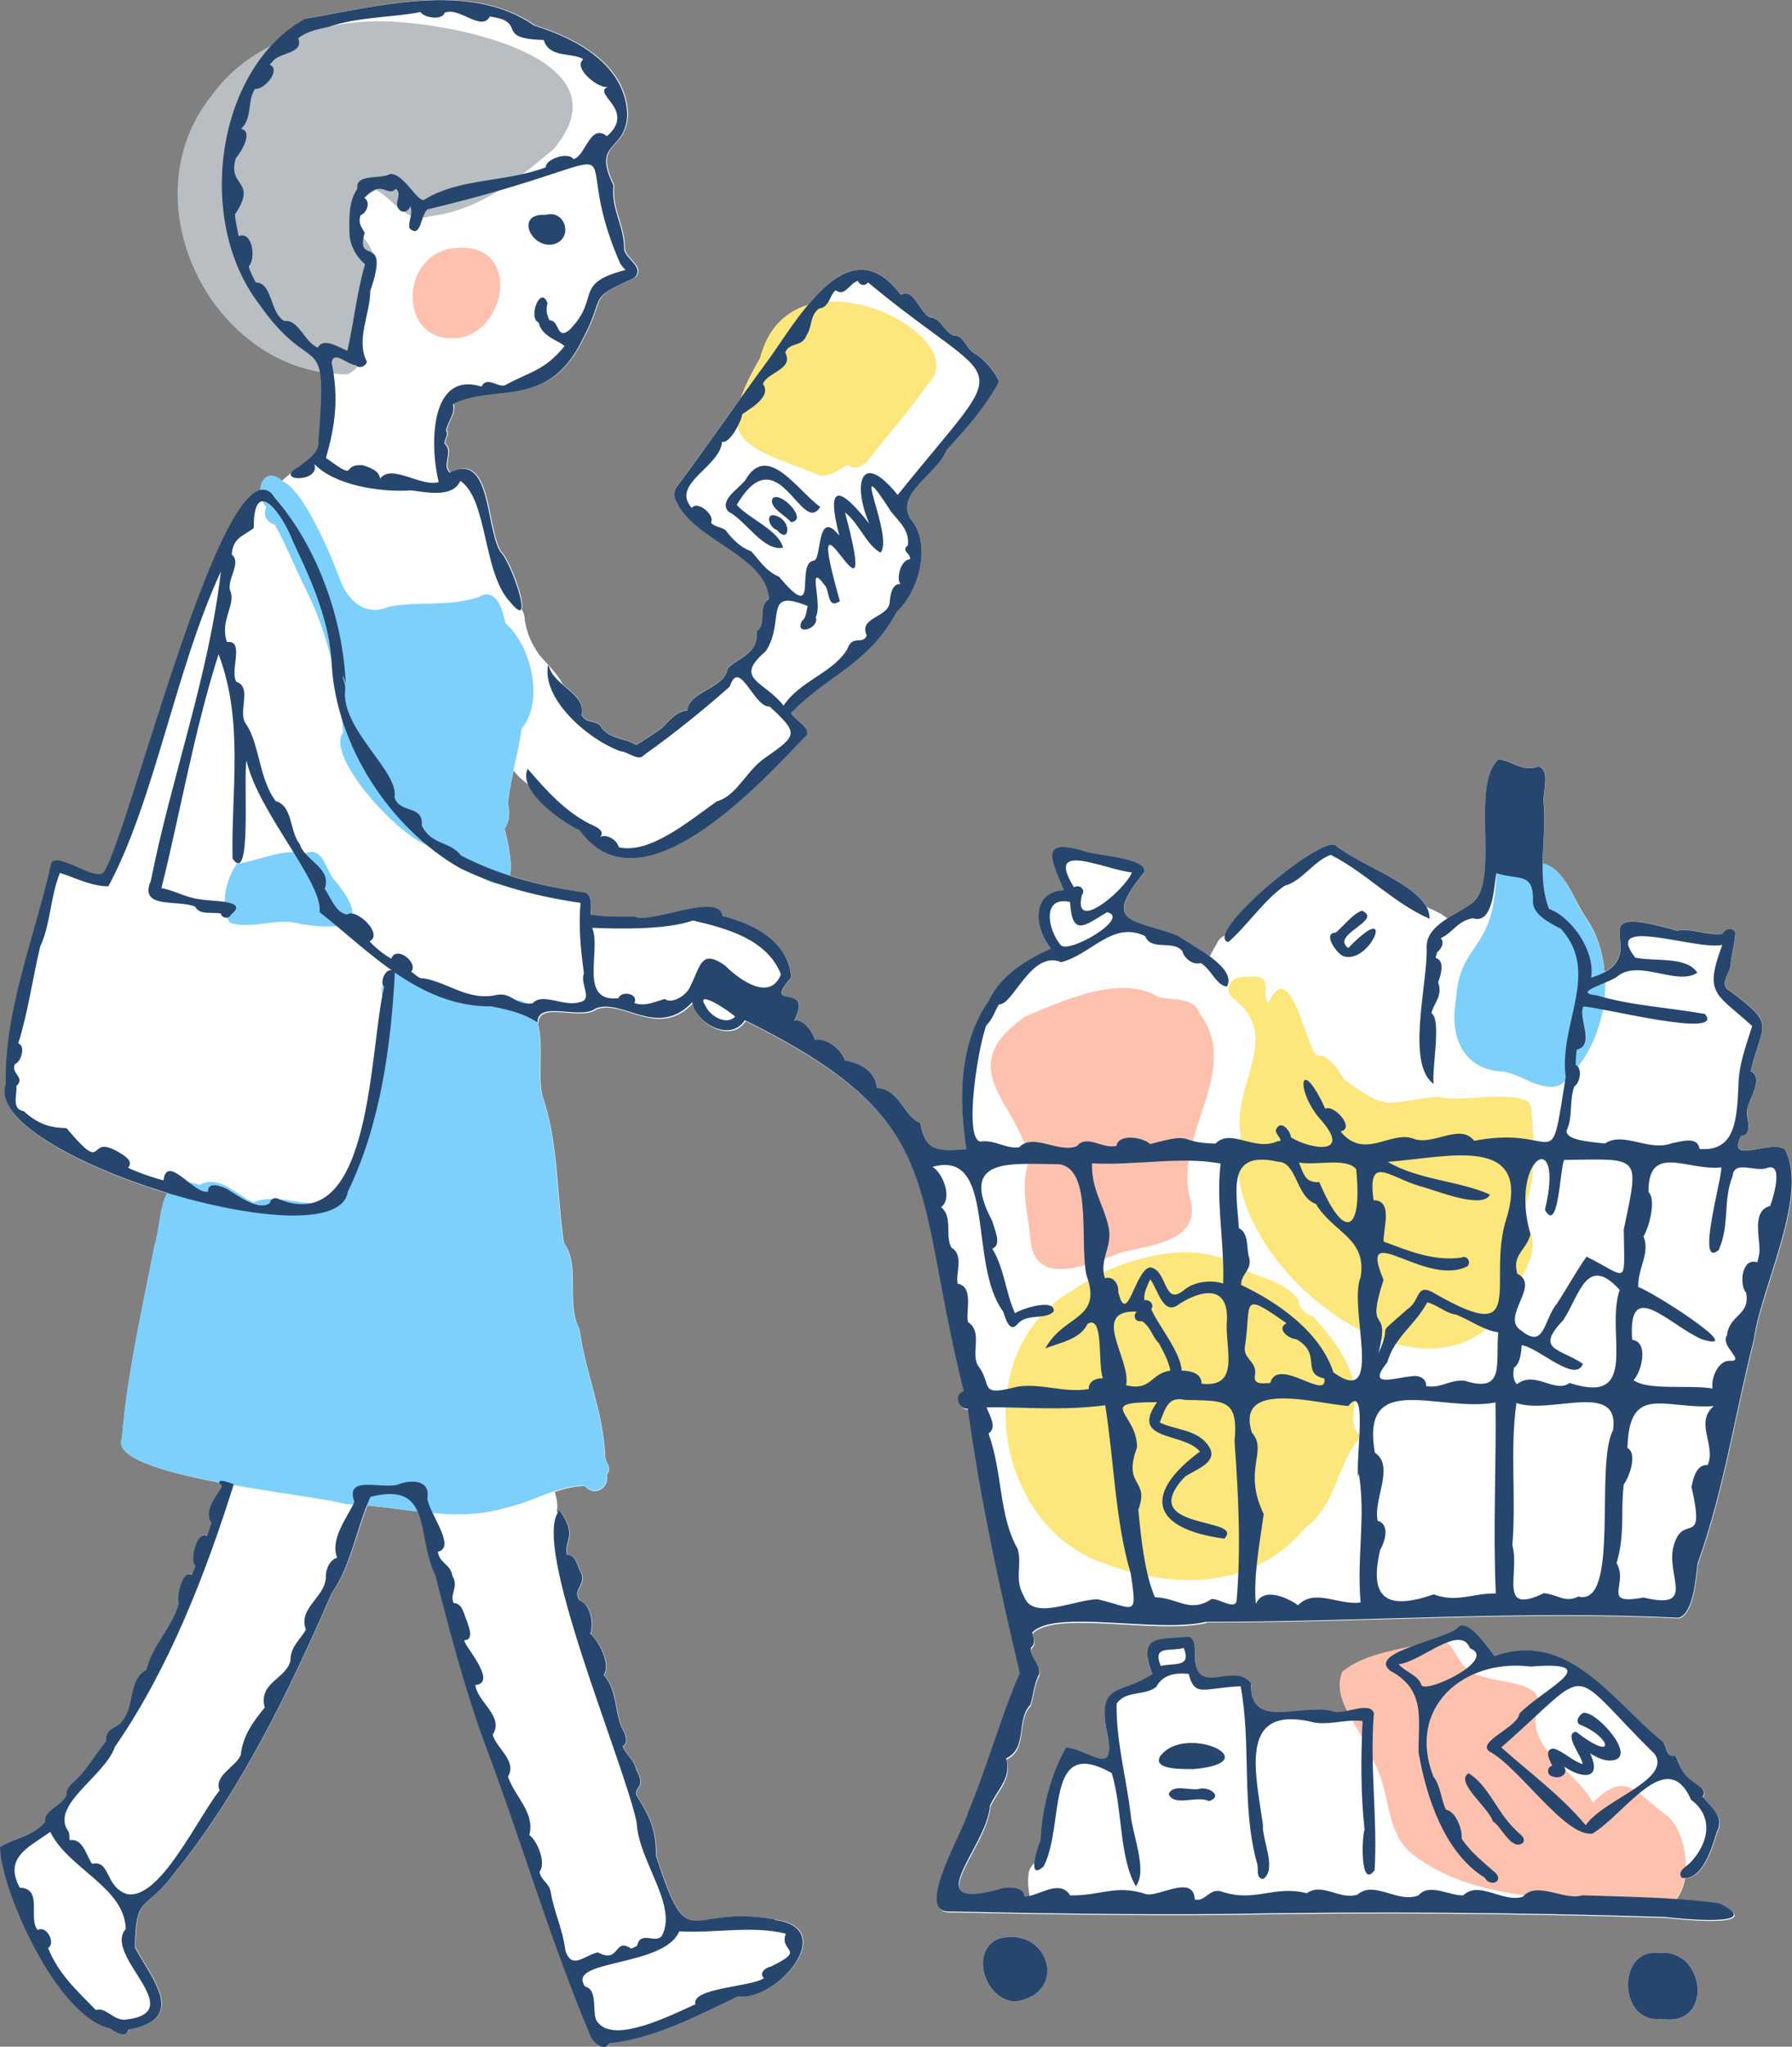 <svg width="99" height="113" viewBox="0 0 99 113" fill="none" xmlns="http://www.w3.org/2000/svg">
<rect x="0" y="0" width="99" height="113" fill="#808080" stroke="none"/>
<g clip-path="url(#clip0_39_2364)">
<path d="M91.716 107.825C89.272 107.495 89.399 111.749 91.761 111.465C94.692 111.966 94.228 107.608 91.716 107.825Z" fill="white"/>
<path d="M55.089 107.069C53.53 107.862 54.505 110.484 56.102 110.506C59.153 110.034 57.864 106.2 55.089 107.069Z" fill="white"/>
<path d="M66.651 89.58C75.333 89.595 84.143 88.929 92.743 89.356C93.575 89.168 93.718 87.109 93.8 86.382C95.27 82.293 95.877 78.039 96.919 73.98C97.287 71.134 100.083 65.757 98.561 63.405C97.714 62.956 95.367 64.311 96.2 62.708C96.874 62.648 96.499 61.742 96.514 61.398C96.499 60.844 97.527 59.518 96.724 59.129C97.362 56.455 98.164 56.627 95.615 54.732C94.978 54.433 95.457 53.864 95.615 53.354C95.637 52.718 95.855 52.148 95.877 51.482C95.75 51.13 95.247 51.28 95.18 51.549C94.348 51.677 93.485 51.22 92.668 51.377C87.12 49.789 91.034 52.358 88.649 53.661C88.552 52.605 88.237 51.572 87.637 50.703C86.91 49.639 86.468 47.977 85.23 47.677C85.245 46.501 85.403 45.303 85.275 44.202C85.26 43.715 85.65 42.442 84.998 42.315C84.128 42.637 83.611 42.023 82.809 41.91C81.242 43.266 82.831 48.366 81.452 49.759C81.054 50.096 80.484 50.373 79.967 50.71C79.84 50.628 79.72 50.523 79.585 50.448C79.337 50.306 79.075 50.201 78.82 50.081C78.078 48.711 75.019 47.692 73.781 46.666C73.062 46.209 67.963 50.313 67.671 51.647C67.521 51.721 67.378 51.819 67.296 51.969C67.138 52.246 66.989 52.523 66.831 52.8C66.194 52.328 65.436 51.924 65.076 51.662C62.497 50.71 60.885 51.025 63.232 48.157C63.427 47.393 60.66 47.235 60.09 47.048C57.496 46.239 57.969 47.273 58.778 49.153C56.941 49.265 57.151 51.257 58.066 52.381C56.694 53.01 55.277 53.856 54.632 55.264C52.983 57.616 52.968 60.701 53.395 63.457C51.85 63.57 51.131 63.622 50.853 62.012C49.901 61.645 49.744 60.154 48.454 60.072C48.387 59.173 47.539 58.702 46.7 58.559C46.46 57.915 45.657 57.301 45.02 57.413C44.923 56.986 44.383 56.253 43.888 56.35C44.983 54.141 42.021 55.901 43.715 53.976C43.566 52.006 41.751 51.04 39.929 50.583C39.742 49.212 36 51.047 35.056 50.613C34.231 50.613 33.444 50.636 32.634 50.501C32.679 50.006 32.716 49.46 32.349 49.287C30.894 49.085 29.5 48.771 28.165 48.336C28.285 47.887 28.218 47.078 27.873 45.745C28.15 45.393 28.188 44.809 28.06 44.397C28.12 43.775 28.24 43.161 28.375 42.547C28.458 42.644 28.533 42.742 28.615 42.832C28.788 43.004 28.983 43.169 29.185 43.311C29.605 44.33 31.157 45.43 32.019 45.835C35.34 50.448 41.804 43.491 44.42 40.727C45.065 40.315 43.91 39.761 43.7 39.356C45.822 37.192 47.952 36.705 49.541 33.777C50.718 32.669 51.408 30.302 50.493 28.886C49.151 27.343 51.761 26.258 52.293 24.842C53.38 23.666 54.467 22.438 55.194 21.06C54.94 20.468 54.28 19.727 53.785 19.472C53.38 19.218 53.208 18.461 52.683 18.514C52.143 18.289 52.008 17.585 51.416 17.525C50.808 17.33 50.508 15.84 49.766 16.274C47.937 13.803 46.137 15.031 44.623 16.843C43.431 17.21 42.433 18.094 42.006 19.749C41.504 20.625 41.159 21.337 40.949 21.929C39.712 23.659 38.497 25.381 37.327 26.939C37.23 27.156 37.23 27.478 37.357 27.651C38.295 29.823 42.321 30.631 42.486 33.05C41.834 33.425 42.373 34.444 41.819 34.81C41.894 36.144 40.739 36.293 40.207 36.892C40.034 38.023 38.062 38.128 37.972 39.207C37.38 39.267 37.042 39.686 36.578 40.18C36.083 40.51 35.67 40.809 35.146 41.117C34.531 40.72 33.781 40.817 33.264 40.21C33.039 39.664 32.409 40.016 32.132 39.446C32.319 38.712 31.667 38.285 31.089 37.776C30.902 37.417 30.647 37.102 30.362 36.795C30.347 36.743 30.317 36.698 30.31 36.645C30.31 36.675 30.31 36.705 30.31 36.728C30.152 36.563 29.995 36.398 29.852 36.226C29.815 36.173 29.815 36.181 29.852 36.226C29.815 36.173 29.777 36.121 29.74 36.076C29.665 35.971 29.597 35.866 29.537 35.762C29.492 35.679 29.447 35.597 29.402 35.514C29.395 35.492 29.312 35.32 29.29 35.282C29.207 35.087 29.14 34.885 29.087 34.683C29.058 34.563 29.027 34.436 29.005 34.316C28.997 34.264 28.99 34.219 28.983 34.166C28.983 34.151 28.983 34.136 28.983 34.099C28.968 33.934 28.9 33.777 28.817 33.635C29.058 33.298 28.113 30.804 27.685 30.452C26.846 29.051 27.198 24.895 24.881 26.078C24.431 25.643 25.121 24.924 24.604 24.483C24.574 24.235 24.851 23.996 24.686 23.756C24.769 23.277 25.226 22.79 25.061 22.311C27.408 21.112 30.325 22.67 32.244 18.686C33.564 16.199 32.401 16.544 35.086 15.331C35.663 14.731 34.673 14.357 34.523 13.773C34.553 12.455 33.781 11.556 33.938 10.223C32.731 7.774 34.576 8.395 34.696 6.373C34.658 3.625 31.944 2.127 29.56 1.4C25.991 -1.116 20.705 0.382 16.911 1.018C16.199 1.408 15.569 1.932 15.014 2.539C13.74 3.183 12.6 4.059 11.76 5.227C7.299 10.71 11.183 19.382 17.706 20.528C17.833 21.172 17.796 22.258 17.631 24.37C17.653 25.097 16.971 25.374 16.521 25.793C16.521 25.793 16.514 25.793 16.506 25.801C16.506 25.801 16.499 25.801 16.491 25.801C16.491 25.801 16.484 25.801 16.476 25.808C16.476 25.808 16.476 25.808 16.461 25.816C16.461 25.816 16.461 25.816 16.469 25.816C16.296 25.913 16.191 26.003 16.139 26.078C15.936 26.213 15.757 26.377 15.584 26.55C14.857 25.921 14.407 26.452 14.392 27.096C11.595 27.793 7.134 45.91 5.8 48.112C5.447 48.92 2.868 46.711 2.808 47.887C1.908 51.841 0.244 55.878 0.341 59.892C-0.349 61.877 4.352 64.401 9.248 65.884C8.836 66.61 8.829 67.839 8.544 68.752C7.869 72.25 7.014 75.942 6.744 79.41C6.287 80.496 9.084 81.282 12.158 81.866C12.18 81.911 12.218 81.964 12.293 82.031C12.083 82.48 11.228 83.342 11.708 84.053C11.633 84.3 11.558 84.547 11.46 84.78C10.89 84.458 10.478 86.188 10.831 86.442C10.763 86.607 10.703 86.764 10.628 86.929C10.096 86.592 9.751 88.202 9.908 88.509C9.481 89.917 8.491 90.749 8.109 92.172C7.097 92.733 7.479 94.171 6.789 94.98C6.534 95.407 5.837 95.332 5.889 96.119C5.215 96.927 4.78 97.804 3.955 98.485C3.828 98.642 3.655 98.837 3.708 99.055C3.475 99.691 2.426 99.901 2.523 100.567C1.773 101.414 0.926 101.406 0.026 101.953C0.026 104.147 3.078 111.285 6.099 111.974C6.377 112.153 6.999 112.573 7.127 112.041C10.373 111.457 8.454 109.292 7.479 107.517C7.509 104.522 8.079 105.525 9.593 103.481C13.342 98.867 15.989 93.355 18.351 87.948C19.333 86.51 19.67 84.735 20.3 83.124C21.23 83.207 22.152 83.342 23.074 83.454C23.479 84.368 23.494 85.768 24.087 86.974C24.851 89.985 25.669 93.085 26.733 96.036C28.817 101.548 30.415 107.076 32.581 112.213C32.686 112.685 33.421 113.337 33.691 112.798C36.18 112.535 38.497 111.315 40.821 110.206C43.011 110.476 46.37 106.439 42.838 105.99C37.935 105.068 38.145 108.236 36.263 102.477C36.263 101.047 35.963 100.38 35.183 99.122C35.056 98.613 35.73 98.74 35.183 97.744C35.071 97.167 34.598 96.905 34.418 96.411C34.718 96.283 34.598 95.916 34.523 95.684C33.894 94.598 34.208 93.445 33.376 92.486C33.781 91.925 33.114 90.591 32.626 90.21C32.844 89.745 32.664 88.547 32.034 88.367C31.607 87.708 32.529 87.476 32.049 86.704C31.907 86.39 31.794 85.813 31.344 85.866C31.164 84.997 31.959 84.832 30.939 83.394C30.894 83.439 30.872 83.522 30.834 83.581C30.804 83.544 30.782 83.492 30.759 83.454C30.767 83.357 30.797 83.259 30.789 83.154C30.782 82.885 30.729 82.623 30.647 82.368C31.172 82.196 31.712 82.053 32.304 82.046C32.559 82.361 33.001 82.473 33.361 82.091C33.541 81.881 33.556 81.657 33.519 81.424C33.886 81.005 33.361 80.675 33.429 80.316C33.301 77.859 32.342 75.77 32.012 73.381C31.247 71.928 32.087 69.853 31.157 68.632C30.752 65.929 30.842 62.933 29.957 60.477C29.71 59.278 30.047 57.691 29.71 56.485C29.717 56.485 29.732 56.492 29.74 56.5C29.74 55.249 32.109 56.38 32.941 55.736C34.441 55.137 36.353 57.428 38.295 55.384C38.527 56.575 40.386 57.608 41.196 56.38C52.495 61.974 50.396 65.307 53.29 76.856C52.705 77.043 53.005 77.889 53.515 77.829C54.19 82.757 55.232 87.551 56.387 92.426C55.292 94.943 54.61 97.542 53.545 100.073C53.29 101.129 50.636 105.48 52.383 105.585C57.496 105.69 62.655 105.772 67.678 105.728C75.791 105.578 83.948 105.638 92.031 105.892C92.811 105.99 97.707 106.476 95.045 105.143C94.213 105.024 93.395 104.956 92.586 104.904C92.848 104.582 93.021 104.17 93.096 103.698C94.093 103.698 94.61 102.043 94.865 101.189C95.307 100.328 94.58 99.833 94.078 99.227C94.355 98.852 93.785 98.59 93.545 98.388C92.953 97.999 92.826 97.467 92.593 96.98C91.948 97.085 92.203 96.366 91.761 96.096C89.062 93.857 86.655 90.037 82.599 91.468C82.254 91.041 81.122 89.341 80.574 89.887C80.274 90.202 79.127 90.524 78.138 90.883C76.758 91.206 75.273 91.438 74.194 92.306C73.879 93.048 74.089 93.774 74.449 94.493C74.179 94.553 73.924 94.598 73.744 94.561C71.967 93.999 69.028 95.684 69.125 93.003C68.151 91.662 65.849 94.052 66.029 91.108C65.984 90.854 65.984 90.479 65.661 90.419C63.922 90.561 62.88 90.307 63.667 92.479C61.935 93.67 60.51 92.808 61.223 95.969C61.59 98.163 60.233 96.673 58.906 96.531C58.051 97.999 57.549 100.021 57.496 101.661C57.391 101.878 57.204 102.455 57.159 102.874C57.136 102.889 57.114 102.897 57.092 102.919C57.047 102.979 56.994 103.046 56.941 103.106C56.859 103.249 56.814 103.406 56.814 103.578C56.769 103.93 56.814 104.29 56.874 104.634C56.882 104.672 56.911 104.701 56.926 104.739C56.822 104.761 56.724 104.776 56.634 104.776C56.544 104.245 55.907 104.282 55.487 104.305C50.456 105.772 54.55 102.125 54.715 99.758C55.157 98.8 55.907 98.261 55.607 97.152C56.806 96.583 56.139 95.025 56.941 94.194C57.129 93.632 57.136 93.04 57.429 92.509C57.519 91.954 56.949 91.64 56.971 91.041C57.241 90.846 57.136 90.479 57.039 90.21C58.261 88.876 63.922 90.254 66.651 89.61V89.58Z" fill="white"/>
<path d="M25.346 13.676C28.937 13.496 27.918 18.799 24.911 18.671C21.934 18.671 22.114 13.773 25.346 13.676Z" fill="#FEC1AE"/>
<path d="M41.991 19.764C43.663 13.279 53.987 18.499 51.273 21.195C50.291 22.61 49.084 23.951 48.019 25.337C47.749 25.718 47.224 26.003 46.812 25.651C46.385 25.951 45.875 26.28 45.342 26.265C41.084 24.573 39.262 24.498 41.991 19.764Z" fill="#FDE67C"/>
<path d="M56.574 56.155C58.703 55.249 61.957 53.744 64.034 55.069C64.776 55.204 65.999 55.069 66.269 55.953C68.698 59.136 64.679 62.761 65.804 66.363C66.254 68.603 63.434 68.737 61.89 69.172C60.42 69.696 57.354 71.134 56.956 68.678C56.836 67.21 56.312 65.45 56.851 64.072C56.349 60.956 52.518 59.054 56.574 56.163V56.155Z" fill="#FEC1AE"/>
<path d="M74.044 79.934C74.044 79.934 74.044 79.927 74.036 79.919C74.066 79.957 74.096 79.994 74.126 80.032C74.096 80.002 74.074 79.972 74.044 79.934C74.044 79.934 74.044 79.934 74.044 79.927V79.934Z" fill="#FDE67C"/>
<path d="M71.832 76.811C71.832 76.811 71.832 76.811 71.84 76.819C71.84 76.819 71.84 76.819 71.832 76.811Z" fill="#FDE67C"/>
<path d="M71.877 76.804C71.877 76.804 71.892 76.804 71.899 76.811C71.862 76.804 71.824 76.811 71.794 76.789C71.817 76.789 71.847 76.796 71.877 76.804Z" fill="#FDE67C"/>
<path d="M84.113 66.993C85.23 68.955 84.45 69.681 83.596 71.441C79.592 79.463 66.748 69.704 68.54 62.671C68.038 59.96 70.835 57.264 68.225 55.197C67.948 55.047 67.805 54.703 67.91 54.403C68.12 53.819 68.788 53.961 69.275 53.909C70.355 53.924 69.65 54.935 70.07 55.384C71.232 52.755 72.094 57.466 72.701 58.267C73.451 58.215 73.909 59.061 74.276 59.616C76.893 61.548 76.668 60.746 79.487 60.559C80.716 60.926 84.623 59.953 84.593 61.263C84.788 63.196 84.893 65.173 84.121 67.008L84.113 66.993Z" fill="#FDE67C"/>
<path d="M93.11 102.058C93.11 102.058 93.118 102.103 93.125 102.118C93.125 102.096 93.125 102.073 93.11 102.058Z" fill="#FDE67C"/>
<path d="M74.178 92.277C75.528 91.183 77.53 91.101 79.15 90.584C80.169 90.277 80.364 91.475 80.927 92.03C81.766 93.138 85.553 92.472 84.923 94.366C84.316 96.621 86.962 97.632 88.012 99.527C89.849 97.602 90.486 99.137 92.106 100.253C93.38 101.302 93.673 104.889 91.768 105.421C87.262 104.634 81.864 105.308 78.055 102.395C76.413 101.084 76.878 98.778 75.805 97.13C75.371 95.542 73.459 93.947 74.164 92.269L74.178 92.277Z" fill="#FEC1AE"/>
<path d="M59.258 71.254C61.717 69.472 66.081 68.206 68.638 70.049C69.725 70.61 70.91 70.715 71.727 71.741C71.727 72.191 72.132 72.587 72.544 72.677C73.804 74.115 75.168 75.755 74.801 77.815C74.801 77.808 74.801 77.8 74.801 77.785C74.718 78.317 74.673 78.961 75.213 79.26C73.826 80.811 73.871 83.043 72.124 84.346C69.08 87.978 64.364 87.753 60.33 86.053C54.737 83.514 53.65 74.422 59.258 71.247V71.254Z" fill="#FDE67C"/>
<path d="M80.432 55.242C80.627 51.894 82.524 52.711 82.659 48.307C81.549 47.213 84.143 46.225 84.188 47.708C86.28 47.123 86.715 49.393 87.615 50.711C89.526 53.482 88.762 57.826 86.205 59.9C85.095 60.312 84.173 59.339 83.041 59.166C80.807 59.069 80.087 57.227 80.424 55.242H80.432Z" fill="#7DD0FC"/>
<path d="M6.729 79.41C6.999 75.935 7.854 72.25 8.528 68.753C9.031 67.188 8.641 64.641 11.033 65.42C12.12 64.836 13.027 65.952 13.994 66.386C15.449 65.779 17.143 66.888 18.576 66.214C20.255 62.881 20.997 59.084 21.395 55.392C20.54 54.8 21.627 52.92 22.549 53.744C23.082 54.089 23.869 54.306 24.101 54.95C25.376 55.085 26.658 55.609 27.925 55.497C28.255 55.085 29.065 55.16 29.29 55.624C30.242 56.822 29.627 58.942 29.934 60.447C30.819 62.904 30.722 65.907 31.134 68.603C32.064 69.824 31.224 71.898 31.989 73.351C32.319 75.748 33.279 77.838 33.406 80.294C33.346 80.653 33.863 80.983 33.496 81.402C33.533 81.635 33.518 81.867 33.339 82.069C32.979 82.451 32.536 82.339 32.281 82.024C30.707 82.039 29.477 82.923 27.94 83.245C24.994 84.144 22.107 83.103 19.108 83.05C17.421 82.503 5.822 81.53 6.722 79.395L6.729 79.41Z" fill="#7DD0FC"/>
<path d="M16.881 47.116C17.758 46.711 17.998 47.895 18.351 48.434C20.465 50.891 19.423 51.46 16.619 51.018C15.329 50.621 13.904 51.347 12.705 50.95C12.12 50.112 12.495 48.464 13.087 47.7C14.309 47.52 15.651 46.816 16.881 47.116Z" fill="#7DD0FC"/>
<path d="M28.817 40.233C28.622 41.656 28.188 43.004 28.052 44.412C28.18 44.824 28.142 45.408 27.865 45.76C29.17 50.778 26.665 48.494 24.041 46.786C22.414 46.681 17.893 41.783 18.958 40.443C18.733 37.829 18.14 35.05 16.956 32.661C16.334 31.448 15.854 30.167 15.186 28.976C14.632 28.789 14.542 28.347 14.714 28.003C13.987 27.239 14.489 25.606 15.576 26.55C16.798 27.029 18.35 30.804 18.823 32.099C19.28 33.223 20.21 34.039 21.47 33.5C23.119 33.178 24.806 33.515 26.448 32.961C27.4 32.384 27.79 33.687 27.918 34.399C29.357 35.657 30.077 38.698 28.825 40.225L28.817 40.233Z" fill="#7DD0FC"/>
<path d="M11.73 5.228C13.754 2.397 17.518 1.206 20.877 1.176C24.394 1.131 34.988 3.033 30.579 8.239C28.69 9.811 26.561 11.609 23.719 11.946C22.437 12.365 21.702 10.972 20.78 10.485C16.783 12.8 22.549 12.62 19.97 16.162C19.445 17.495 20.802 20.004 19.198 20.663C11.782 20.723 6.931 11.122 11.73 5.228Z" fill="#B9BEC2"/>
<path d="M30.137 11.863C28.427 11.751 29.335 13.773 30.594 13.481C31.689 13.196 31.262 11.548 30.137 11.863Z" fill="#26466D"/>
<path d="M40.701 27.883C42.988 23.966 44.285 29.666 45.312 27.988C44.06 27.089 42.388 24.378 41.174 26.513C40.836 26.97 39.697 27.621 40.236 28.243C41.211 28.737 42.156 30.445 43.258 30.242C43.033 29.276 41.413 28.67 40.701 27.876V27.883Z" fill="#26466D"/>
<path d="M42.688 27.508C42.441 28.025 43.415 28.459 43.693 28.826C44.698 28.744 43.138 27.096 42.688 27.508Z" fill="#26466D"/>
<path d="M42.95 28.505C42.246 28.198 42.433 29.096 42.928 29.269C43.573 30.055 43.783 28.849 42.95 28.505Z" fill="#26466D"/>
<path d="M91.716 107.825C89.272 107.495 89.399 111.749 91.761 111.465C94.692 111.966 94.228 107.608 91.716 107.825Z" fill="#26466D"/>
<path d="M55.089 107.069C53.53 107.862 54.505 110.484 56.102 110.506C59.153 110.034 57.864 106.2 55.089 107.069Z" fill="#26466D"/>
<path d="M67.85 52.021C68.915 51.1 69.762 49.767 70.962 48.906C71.922 48.666 72.559 47.543 73.519 47.198C75.491 48.202 76.983 49.864 78.977 50.726C79.03 49.011 75.198 47.85 73.774 46.666C72.956 46.142 66.411 51.58 67.858 52.021H67.85Z" fill="#26466D"/>
<path d="M75.236 50.276C74.666 50.516 74.269 51.093 73.796 51.49C73.016 51.505 73.894 52.718 74.239 52.8C75.731 53.257 77.208 49.513 74.486 52.343C73.459 51.587 76.48 50.808 75.228 50.276H75.236Z" fill="#26466D"/>
<path d="M92.9 103.676C94.017 103.878 94.572 102.065 94.842 101.159C95.285 100.298 94.557 99.804 94.055 99.197C94.332 98.823 93.763 98.56 93.523 98.358C92.93 97.969 92.803 97.437 92.57 96.95C91.926 97.055 92.181 96.336 91.738 96.066C89.039 93.827 86.632 90.007 82.576 91.438C82.231 91.011 81.099 89.311 80.552 89.858C79.929 90.524 75.521 91.206 76.795 92.239C78.79 93.31 78.347 94.883 78.37 96.755C78.797 99.234 79.809 102.305 82.021 103.668C82.306 104.2 83.093 103.908 82.621 103.406C81.961 102.822 81.256 102.283 80.754 101.519C80.784 100.994 80.447 100.028 79.884 99.916C79.599 99.347 79.592 98.59 79.195 98.104C77.688 94.284 80.852 91.55 84.563 92.015C88.799 91.678 85.298 93.228 83.948 94.599C83.843 95.385 81.601 96.141 82.261 96.688C83.926 97.557 86.46 101.444 87.974 101.234C89.774 100.171 92.091 96.336 93.425 99.369C94.677 100.298 94.407 101.728 93.425 102.792C93.223 103.039 92.615 103.294 92.908 103.676H92.9ZM78.535 93.056C78.377 92.487 77.627 92.322 77.268 91.88C78.467 91.79 80.664 89.611 81.211 91.004C82.749 91.618 78.88 93.475 78.535 93.056ZM87.607 100.777C86.235 99.145 84.593 97.946 82.936 96.478C88.169 91.902 86.4 91.91 91.423 96.853C92.361 98.268 88.484 99.407 87.607 100.777Z" fill="#26466D"/>
<path d="M87.42 94.591C87.24 94.726 87.037 94.995 87.24 95.205C89.009 95.871 89.354 97.384 87.067 95.609C86.347 95.729 87.405 96.965 87.435 97.399C86.85 97.22 86.407 96.718 85.83 96.538C85.275 96.583 85.613 97.197 85.755 97.489C85.463 97.534 85.44 97.991 85.733 98.066C86.108 98.246 86.677 98.013 86.415 97.534C87.36 98.201 88.544 98.313 87.847 96.808C88.282 97.07 88.829 97.347 89.332 97.122C90.201 96.643 87.989 94.306 87.42 94.591Z" fill="#26466D"/>
<path d="M83.693 100.994C82.726 100.096 82.231 98.568 81.136 97.909C80.334 98.373 82.261 99.811 82.471 100.56C82.928 100.8 83.513 102.253 84.143 101.736C84.331 101.399 83.836 101.219 83.693 100.987V100.994Z" fill="#26466D"/>
<path d="M75.941 103.271C76.113 100.365 75.656 97.489 75.903 94.591C75.686 93.909 74.314 94.644 73.736 94.516C71.959 93.954 69.02 95.64 69.118 92.958C68.143 91.618 65.841 94.007 66.021 91.064C65.976 90.809 65.976 90.434 65.654 90.374C63.914 90.517 62.872 90.262 63.659 92.434C61.927 93.625 60.503 92.764 61.215 95.924C61.582 98.118 60.225 96.628 58.898 96.486C58.044 97.954 57.541 99.976 57.489 101.616C57.286 102.035 56.731 103.9 57.661 103.039C58.853 100.717 57.676 95.782 61.417 97.894C62.017 99.819 61.822 102.582 62.752 104.14C63.412 103.294 62.565 101.317 62.467 100.193C62.227 98.171 61.657 96.141 61.687 94.067C62.197 93.31 63.224 93.655 63.877 93.138C64.244 92.457 64.919 92.344 65.669 92.419C66.014 93.73 66.448 93.198 68.54 93.101C69.148 96.381 68.555 99.759 69.47 102.964C69.522 103.241 69.388 103.713 69.785 103.743C70.572 103.196 69.71 101.609 69.77 100.725C69.38 97.954 68.398 94.202 72.342 95.04C73.286 95.332 74.351 94.883 75.273 95.025C75.183 97.025 75.168 99.055 75.386 101.024C75.228 101.421 75.138 104.342 75.941 103.256V103.271ZM64.124 91.977C63.659 90.824 64.604 91.198 65.399 90.989C65.826 92.075 64.911 91.805 64.124 91.977Z" fill="#26466D"/>
<path d="M64.087 96.973C63.659 97.759 65.489 97.662 65.924 97.677C70.19 97.302 65.451 95.108 64.087 96.973Z" fill="#26466D"/>
<path d="M66.231 98.77C65.736 98.875 64.769 98.471 64.567 99.062C64.874 99.774 66.163 99.107 66.786 99.444C67.618 99.175 66.756 98.605 66.231 98.77Z" fill="#26466D"/>
<path d="M42.816 105.982C37.912 105.061 38.122 108.229 36.24 102.47C36.24 101.039 35.94 100.373 35.16 99.115C35.033 98.605 35.708 98.733 35.16 97.737C35.048 97.16 34.576 96.898 34.396 96.403C34.696 96.276 34.576 95.909 34.501 95.677C33.871 94.591 34.186 93.438 33.353 92.479C33.758 91.917 33.091 90.584 32.604 90.202C32.821 89.738 32.641 88.54 32.011 88.36C31.584 87.701 32.506 87.469 32.026 86.697C31.884 86.383 31.771 85.806 31.322 85.858C31.142 84.99 31.936 84.825 30.917 83.387C29.245 85.124 34.463 97.235 35.175 100.627C35.258 102.739 37.47 105.189 36.562 106.889C36.195 107.33 35.378 106.574 35.198 107.428C35.093 107.488 34.98 107.548 34.861 107.585C33.901 106.934 34.268 108.454 33.031 107.795C32.304 107.937 31.584 108.806 31.232 107.682C31.104 106.552 30.602 105.57 30.422 104.44C30.332 103.953 29.875 103.818 29.807 103.339C30.189 102.882 29.695 101.639 29.245 101.317C29.56 100.051 28.457 99.242 28.067 98.096C28.577 97.197 27.408 96.531 27.22 95.767C27.88 94.786 26.358 93.954 26.261 93.033C27.438 92.936 25.878 91.094 25.691 90.697C25.676 90.652 25.661 90.607 25.646 90.562C26.201 90.547 25.901 89.835 25.803 89.521C25.631 89.169 25.563 88.51 25.068 88.51C24.814 88.008 25.368 87.618 24.994 87.012C24.904 86.36 24.266 86.308 24.191 85.671C25.278 85.439 23.569 83.364 23.614 82.675C23.764 81.724 22.729 81.649 21.934 81.986C20.967 82.196 19.048 81.447 19.58 82.93C19.19 83.769 18.215 84.982 18.628 86.001C18.261 86.121 18.043 86.502 17.998 86.974C18.073 88.15 16.424 88.757 16.903 89.97C16.611 90.502 16.026 90.936 16.049 91.685C15.809 92.704 14.257 92.891 14.624 94.276C14.009 95.033 13.417 95.804 13.297 96.905C13.035 97.542 11.783 98.051 12.135 98.845C10.905 100.388 8.851 104.874 7.044 104.582C5.792 104.215 6.114 102.672 5.095 102.904C4.825 102.635 4.622 101.459 3.857 101.601C3.797 101.466 3.88 101.234 3.752 101.077C2.785 99.639 5.799 98.059 6.347 96.448C9.323 92.142 11.34 86.959 12.915 81.949C12.652 81.837 11.76 81.537 12.27 82.046C12.06 82.496 11.205 83.357 11.685 84.068C11.61 84.316 11.535 84.563 11.438 84.795C10.868 84.473 10.455 86.203 10.808 86.457C10.74 86.622 10.68 86.78 10.605 86.944C10.073 86.607 9.728 88.218 9.886 88.525C9.458 89.933 8.468 90.764 8.086 92.187C7.074 92.749 7.456 94.187 6.766 94.996C6.512 95.422 5.814 95.347 5.867 96.134C5.192 96.943 4.757 97.819 3.932 98.501C3.805 98.658 3.632 98.853 3.685 99.07C3.452 99.706 2.403 99.916 2.5 100.583C1.751 101.429 0.903 101.421 0.004 101.968C0.004 104.162 3.055 111.3 6.077 111.989C6.354 112.169 6.976 112.588 7.104 112.056C10.35 111.472 8.431 109.308 7.456 107.533C7.486 104.537 8.056 105.541 9.571 103.496C13.319 98.882 15.966 93.37 18.328 87.963C19.415 86.375 19.693 84.376 20.465 82.645C23.921 81.769 22.962 84.75 24.056 86.989C24.821 90 25.638 93.101 26.703 96.052C28.787 101.564 30.384 107.091 32.551 112.229C32.656 112.7 33.391 113.352 33.661 112.813C36.15 112.551 38.467 111.33 40.791 110.221C42.98 110.491 46.34 106.454 42.808 106.005L42.816 105.982ZM6.909 111.51C6.272 111.562 5.837 110.791 5.297 110.978C4.247 109.907 3.22 108.971 2.658 107.555C3.1 107.263 2.56 106.282 2.088 106.559C1.526 105.952 2.41 104.26 1.091 104.222C0.191 102.545 1.601 101.983 2.778 101.144C3.782 103.189 6.886 104.2 6.946 106.499C5.657 107.99 10.575 111.113 6.909 111.51ZM42.628 108.566C42.328 108.619 41.901 108.903 42.201 109.218C41.571 109.697 38.16 109.75 38.422 110.656C37.095 111.255 33.923 112.873 33.016 111.644C32.649 111.277 33.091 109.854 32.334 109.69C31.187 108.162 36.697 108.634 37.522 106.634C39.569 106.746 41.519 106.297 43.415 106.761C43.011 107.795 44.615 107.6 42.621 108.559L42.628 108.566Z" fill="#26466D"/>
<path d="M98.554 63.413C97.707 62.963 95.36 64.319 96.192 62.716C96.867 62.656 96.492 61.75 96.507 61.406C96.492 60.851 97.519 59.526 96.717 59.136C97.354 56.462 98.156 56.635 95.607 54.74C94.97 54.44 95.45 53.871 95.607 53.362C95.63 52.725 95.847 52.156 95.87 51.489C95.742 51.138 95.24 51.287 95.172 51.557C94.34 51.684 93.478 51.227 92.66 51.385C86.64 49.662 91.783 52.838 87.9 53.976C88.139 52.568 86.88 50.673 85.575 50.179C84.855 48.344 85.493 46.127 85.268 44.21C85.253 43.723 85.643 42.45 84.99 42.322C84.121 42.645 83.603 42.03 82.801 41.918C81.234 43.274 82.823 48.374 81.444 49.767C80.537 50.531 78.677 51.018 78.82 52.448C78.82 54.553 77.695 58.739 79.202 59.848C79.09 59.016 79.652 56.275 79.082 55.946C79.18 55.414 79.734 54.995 79.45 54.238C79.592 53.849 79.854 53.047 79.315 52.89C79.33 52.785 79.367 52.68 79.397 52.575C79.607 52.411 79.832 52.036 79.592 51.804C80.304 51.46 80.499 50.86 81.362 50.696C82.486 51.063 82.539 48.958 82.659 48.209C83.978 48.614 84.728 48.142 84.69 49.775C84.668 50.516 85.725 51.018 86.235 51.28C88.432 53.714 86.115 56.5 86.497 59.451C85.583 65.255 86.243 62.065 81.436 62.986C80.672 61.975 79.165 63.293 78.077 62.866C76.833 62.402 75.371 64.079 74.059 62.469C74.906 62.297 73.676 60.949 73.219 61.218C71.757 58.058 71.532 60.29 73.039 61.907C74.674 63.817 72.372 63.45 71.322 62.798C71.284 62.402 70.722 61.773 70.49 62.387C70.415 62.589 70.992 63.031 70.61 63.001C69.268 63.607 68.016 62.259 67.146 63.143C64.859 63.076 66.171 62.469 63.539 63.166C63.172 62.798 61.8 62.559 61.68 63.263C60.953 63.473 60.053 62.604 59.498 63.278C58.508 63.705 57.069 62.521 56.304 63.345C55.547 63.443 54.954 62.903 54.152 63.031C53.2 62.806 54.092 57.496 54.505 56.59C54.827 56.298 54.954 55.826 55.187 55.459C55.982 55.496 56.964 52.433 58.628 53.122C60.278 52.71 61.47 50.816 63.262 51.684C63.592 52.538 64.829 51.864 65.324 52.523C65.399 52.898 65.931 53.317 66.321 53.167C66.891 53.467 67.183 54.41 67.783 54.47C68.368 53.414 65.834 52.209 65.069 51.654C62.49 50.703 60.878 51.018 63.224 48.149C63.419 47.385 60.653 47.228 60.083 47.041C57.489 46.232 57.961 47.266 58.771 49.145C56.934 49.258 57.144 51.25 58.059 52.373C56.686 53.002 55.269 53.849 54.624 55.257C52.975 57.608 52.96 60.694 53.387 63.45C51.843 63.562 51.123 63.615 50.846 62.005C49.894 61.638 49.736 60.147 48.446 60.065C48.379 59.166 47.532 58.694 46.692 58.552C46.452 57.908 45.65 57.294 45.013 57.406C44.915 56.979 44.375 56.245 43.88 56.343C44.975 54.133 42.013 55.893 43.708 53.968C43.558 51.999 41.743 51.033 39.922 50.576C39.734 49.205 35.993 51.04 35.048 50.606C34.223 50.606 33.436 50.628 32.626 50.493C32.671 49.999 32.709 49.452 32.341 49.28C29.875 48.936 27.543 48.314 25.473 47.236C24.866 46.434 23.839 46.681 23.299 45.58C23.404 44.405 22.092 44.959 21.792 44.023C22.084 42.622 18.8 40.248 19.07 38.069C19.07 38.069 19.07 38.054 19.07 38.046C19.108 37.791 18.913 37.529 18.95 37.297C19.003 37.454 19.055 37.604 19.1 37.761C18.95 34.181 17.548 30.25 15.254 27.576C15.254 27.576 15.254 27.583 15.261 27.591C15.164 27.471 15.074 27.344 14.984 27.224C14.984 27.224 14.977 27.209 14.969 27.209C12.262 24.955 7.216 45.715 5.777 48.082C5.424 48.891 2.845 46.681 2.785 47.857C1.886 51.812 0.221 55.848 0.319 59.863C-1.046 63.78 18.605 69.786 19.213 65.802C21.012 62.102 21.597 57.766 21.814 53.721C21.41 53.175 20.9 54.238 21.23 54.493C20.397 57.646 20.63 68.296 15.441 66.221C15.246 66.086 14.954 66.146 14.917 66.408C14.362 66.895 13.17 66.056 12.562 65.652C12.24 65.51 11.483 65.188 11.49 65.794C10.733 65.966 9.218 63.66 9.031 65.173C8.364 64.993 7.696 64.761 7.074 64.476C7.419 64.087 6.812 63.765 6.519 63.592C4.727 62.559 5.942 64.985 3.677 62.289C2.808 62.267 2.133 62.094 1.316 61.353C0.603 61.233 0.963 60.432 0.903 59.968C1.428 59.473 0.566 59.271 0.828 58.747C1.166 58.634 1.436 57.751 1.008 57.608C1.556 55.871 1.781 54.103 2.223 52.253C2.785 51.07 2.785 49.49 3.31 48.194C4.127 48.449 5.02 48.928 5.987 48.936C8.566 44.12 9.661 37.05 12.202 31.553C11.543 37.297 9.458 42.952 8.334 48.629C7.651 50.224 9.811 49.647 10.785 50.059C11.003 50.546 11.768 50.336 12.202 50.441C12.247 50.703 12.66 50.763 12.757 50.501C13.807 49.662 11.693 49.797 10.973 49.64C10.261 49.55 9.631 49.16 8.918 49.033C9.916 45.071 10.718 40.368 12.075 36.121C13.485 39.843 12.765 43.671 12.847 47.408C13.934 48.951 13.425 43.034 13.62 41.993C14.234 44.809 17.848 48.711 17.661 50.366C20.405 52.516 23.172 55.594 27.138 55.564C28.255 55.781 28.922 55.961 29.695 56.447C29.695 55.197 32.064 56.328 32.896 55.684C34.396 55.084 36.308 57.376 38.249 55.332C38.482 56.522 40.341 57.556 41.151 56.328C52.45 61.922 50.351 65.255 53.245 76.804C52.66 76.991 52.96 77.837 53.47 77.777C54.145 82.705 55.187 87.499 56.342 92.374C55.247 94.891 54.565 97.489 53.5 100.021C53.245 101.077 50.591 105.428 52.338 105.533C57.451 105.638 62.61 105.72 67.633 105.675C75.746 105.526 83.903 105.585 91.986 105.84C92.766 105.937 97.662 106.424 95 105.091C92.413 104.732 89.976 104.739 87.412 104.642C86.43 104.964 84.9 103.825 84.136 104.717C83.033 105.084 81.736 103.803 80.837 104.642C80.169 104.709 78.955 103.93 78.362 104.649C77.2 105.099 75.918 103.795 74.996 104.604C74.021 104.926 73.069 103.915 72.192 104.529C70.362 104.058 69.32 105.084 67.431 104.417C66.778 104.275 66.598 105.016 66.006 104.874C65.939 103.466 64.019 104.739 63.322 104.582C61.642 104.02 60.818 104.679 59.123 104.649C58.531 103.698 57.346 104.724 56.611 104.709C56.522 104.177 55.884 104.215 55.464 104.237C50.433 105.705 54.527 102.058 54.692 99.691C55.134 98.733 55.884 98.193 55.584 97.085C56.784 96.516 56.117 94.958 56.919 94.127C57.106 93.565 57.114 92.973 57.406 92.442C57.496 91.887 56.926 91.573 56.949 90.974C57.219 90.779 57.114 90.412 57.016 90.142C58.239 88.809 63.899 90.187 66.628 89.543C75.311 89.558 84.121 88.892 92.721 89.319C93.553 89.131 93.695 87.072 93.778 86.345C95.247 82.256 95.855 78.002 96.897 73.943C97.264 71.097 100.061 65.719 98.539 63.368L98.554 63.413ZM62.535 48.164C62.152 49.138 59.251 51.587 59.768 49.422C60.008 49.115 59.633 48.801 59.333 48.988C57.691 46.359 60.96 47.992 62.535 48.172V48.164ZM59.116 49.797C59.221 51.782 59.955 51.085 61.155 50.366C62.505 50.651 59.056 52.688 58.598 52.179C57.856 51.302 57.564 49.445 59.116 49.804V49.797ZM32.026 55.324C31.224 55.624 29.95 54.777 29.432 55.392C28.435 55.549 28.285 54.718 27.348 54.95C25.826 55.249 24.769 54.246 23.396 54.014C23.142 54.058 22.932 53.781 22.722 53.654C23.127 53.115 21.867 52.186 21.619 52.928C21.17 52.68 20.765 52.351 20.42 51.976C21.207 51.564 19.67 50.119 19.175 50.493C18.546 50.404 18.283 49.565 17.938 49.071C18.358 47.917 16.821 47.513 16.559 46.599C15.996 45.932 16.184 44.48 15.232 44.232C14.287 42.974 14.347 41.034 13.567 39.941C13.132 39.282 13.949 37.941 13.057 37.642C12.682 37.042 13.537 35.32 12.54 35.447C12.112 34.234 13.087 33.373 12.697 32.564C12.577 31.92 13.35 31.036 12.802 30.617C12.877 29.665 13.432 29.613 14.017 29.156C14.002 26.213 15.584 28.302 16.191 29.905C17.196 32.025 18.231 34.309 18.328 36.728C18.605 41.214 21.552 45.723 25.413 47.932C27.46 48.936 29.807 49.52 32.071 49.849C31.951 51.22 32.094 52.486 32.259 53.744C32.019 54.313 32.791 55.189 32.026 55.332V55.324ZM38.984 55.556C38.332 54.53 40.341 55.841 40.611 56.133C40.116 56.635 39.224 56.088 38.984 55.556ZM40.101 53.339C38.729 52.351 38.714 53.309 38.137 54.455C37.935 54.965 37.125 55.451 36.727 55.159C36.158 55.302 35.648 55.594 35.041 55.377C35.31 54.867 34.336 54.665 34.163 55.114C31.929 55.354 33.233 52.456 32.716 51.227C34.283 51.295 36.855 51.332 38.279 50.823C40.116 51.25 42.373 51.842 43.145 53.796C42.538 55.302 40.904 54.133 40.101 53.354V53.339ZM74.921 64.551C75.273 67.914 74.329 68.678 72.889 65.27C72.184 65.3 72.049 64.963 71.764 64.184C72.724 64.364 74.389 63.892 74.921 64.551ZM66.381 76.399C66.388 75.815 65.796 75.688 65.279 75.673C65.234 74.647 63.989 73.194 63.599 72.273C63.794 72.025 63.509 71.733 63.224 71.786C63.157 71.411 63.404 70.969 63.539 70.632C63.974 71.149 64.252 72.737 65.159 71.988C66.628 71.067 67.956 71.067 67.768 73.104C67.731 74.624 68.48 76.631 66.381 76.399ZM62.805 72.415C62.58 72.617 62.685 73.022 63.082 72.939C63.577 73.254 63.644 73.793 64.027 74.167C64.274 74.639 64.574 75.163 64.656 75.673C63.539 75.838 63.614 76.826 62.212 76.482C62.512 75.066 60.165 72.317 62.805 72.415ZM67.431 64.251C67.176 66.468 67.656 68.655 67.573 70.865C66.891 70.647 66.029 70.767 65.496 71.157C64.244 72.273 64.544 70.108 63.539 69.973C62.692 70.116 62.272 73.336 61.777 71.329C61.822 70.909 61.5 70.423 61.035 70.573C60.728 69.509 61.44 68.88 61.26 67.831C61.02 66.581 60.278 65.689 60.33 64.229C62.625 64.364 65.346 63.825 67.431 64.244V64.251ZM53.477 72.992C53.335 72.437 53.822 71.052 52.908 70.872C52.765 70.31 53.29 69.307 52.555 68.88C52.188 68.146 52.66 67.21 51.993 66.648C52.645 66.176 52.09 64.753 51.513 64.424C55.082 63.435 53.462 69.764 55.412 72.4C55.539 72.752 55.772 73.651 56.222 73.096C56.739 72.482 57.811 72.902 58.216 72.392C58.261 71.659 56.401 72.273 56.072 72.505C55.547 71.344 55.487 70.033 54.819 68.94C55.382 68.73 54.917 67.831 54.819 67.419C52.93 63.855 55.802 64.259 58.523 64.281C60.39 64.551 59.618 68.7 60.03 70.43C60.923 72.887 58.771 72.557 57.751 74.445C58.538 74.138 59.685 73.95 60.083 73.089C61.013 72.557 60.623 75.321 60.93 76.092C60.555 76.092 60.135 76.249 60.15 76.691C58.801 76.924 57.564 76.362 56.222 76.556C53.987 77.141 54.872 76.489 54.032 75.403C53.605 74.684 54.332 73.538 53.462 72.984L53.477 72.992ZM60.668 88.307C59.461 88.263 57.076 89.528 56.574 88.15C56.012 87.207 56.484 86.428 56.222 85.521C55.157 83.634 55.404 81.312 54.61 79.148C55.119 78.796 54.647 78.129 54.505 77.702C56.769 77.672 58.471 77.905 61.058 77.59C61.552 80.661 61.597 83.926 62.467 86.877C62.85 89.386 62.662 88.764 60.668 88.307ZM68.315 88.405C68.18 88.884 67.363 88.255 66.936 88.285C65.706 89.094 65.099 88.218 63.809 88.188C63.254 86.959 63.029 84.9 62.887 83.349C63.539 81.634 62.002 82.114 62.812 79.927C62.864 78.032 60.413 77.403 63.922 77.418C62.385 79.597 65.384 79.05 66.291 80.144C63.232 82.406 63.449 84.376 67.633 84.952C68.863 83.731 62.617 84.533 65.466 81.529C66.089 81.11 67.476 80.691 66.688 79.725C66.051 78.916 64.934 78.953 64.072 78.541C64.402 77.687 64.559 77.088 65.459 77.29C67.581 77.358 68.435 77.156 68.203 79.575C68.413 82.511 68.57 85.476 68.315 88.397V88.405ZM71.599 73.935C73.084 74.744 71.832 75.83 73.166 76.107C73.339 77.403 70.587 74.849 70.175 76.362C69.672 76.377 69.2 76.482 69.343 75.83C69.395 75.111 68.63 75.029 68.788 74.272C69.14 71.913 68.488 71.232 71.075 73.059C70.482 73.359 71.187 73.92 71.599 73.935ZM75.161 88.472C73.954 88.652 72.634 87.671 71.712 88.629C71.202 88.255 69.8 87.558 69.38 88.562C69.238 87.049 69.59 85.199 69.815 83.597C68.623 81.125 70.07 80.121 69.163 79.103C68.225 76.152 72.717 77.5 74.486 77.627C75.596 76.242 74.883 80.571 75.033 81.552C75.048 81.477 75.056 81.402 75.063 81.327C75.468 83.701 74.943 86.031 75.168 88.472H75.161ZM73.669 75.778C72.912 73.471 70.497 71.853 68.57 70.947C68.525 70.348 69.26 70.078 68.975 69.322C68.87 68.828 68.975 68.064 68.443 67.809C68.308 65.644 67.746 63.51 70.602 64.139C71.667 64.162 71.577 66.079 72.702 66.476C73.646 68.064 75.528 68.348 75.168 70.513C74.471 72.175 76.533 77.815 73.669 75.778ZM86.962 59.998C87.285 59.803 87.442 58.986 87.052 58.792C87.052 58.485 87.067 58.237 87.105 57.953C88.139 57.713 87.165 56.2 87.472 55.571C88.342 55.579 95.36 57.391 94.19 55.983C92.173 55.624 90.134 55.526 88.214 54.957C86.745 54.8 88.904 54.291 89.376 53.894C90.561 52.943 92.675 54.463 93.77 53.699C93.163 52.785 91.431 53.1 90.344 52.875C88.469 50.493 93.68 52.486 95.15 52.171C94.108 54.942 94.82 54.83 96.799 56.65C96.469 57.728 96.042 58.799 96.042 59.953C95.945 61.675 95.93 63.615 93.89 63.435C93.785 62.701 92.863 63.038 92.383 63.113C91.094 63.615 89.706 62.439 88.657 63.136C88.027 63.053 86.46 62.978 86.55 62.417C86.902 61.698 86.685 60.769 86.97 59.998H86.962ZM83.821 70.318C83.528 69.232 84.331 69.037 84.548 68.153C83.341 63.862 86.49 62.087 85.35 66.798C86.115 68.168 86.175 64.484 86.415 64.042C90.681 63.982 90.569 63.742 89.706 67.884C89.744 71.082 89.976 70.543 87.652 69.382C87.157 70.063 86.587 71.089 86.032 71.951C85.26 72.857 85.358 74.534 84.038 73.463C82.853 72.715 85.17 70.939 83.806 70.318H83.821ZM79.195 88.03C76.698 88.899 75.581 88.345 76.255 85.551C76.518 85.117 76.795 84.151 76.113 83.971C75.836 82.81 77.08 80.96 75.956 80.204C75.138 75.568 79.577 78.017 82.621 77.433C82.666 80.953 82.479 84.443 82.636 87.978C81.362 87.955 80.477 88.51 79.195 88.023V88.03ZM80.919 76.234C80.117 76.145 79.585 76.684 78.782 76.527C78.827 76.092 78.362 75.912 77.995 75.987C77.02 76.062 75.468 76.669 76.645 75.208C77.028 73.83 78.167 73.179 78.85 71.906C79.457 72.063 79.862 72.512 80.454 72.587C81.257 72.909 81.954 73.441 82.771 73.561C82.614 75.321 83.168 76.939 80.912 76.234H80.919ZM83.243 67.21C82.074 70.76 84.54 74.43 79.322 71.449C78.182 70.745 78.512 71.793 77.763 72.273C75.738 74.07 77.043 72.767 76.15 74.722C76.878 71.898 75.371 73.943 76.435 70.662C74.951 67.172 78.692 71.074 81.039 69.928C81.324 69.719 81.039 69.262 80.732 69.434C79.202 69.651 77.815 69.06 76.443 68.55C76.383 67.914 77.005 66.266 75.881 66.266C75.528 63.675 76.743 65 78.46 65.495C79.24 65.682 81.879 66.805 82.314 65.959C80.747 65.218 78.362 65.158 76.668 64.147C79.869 63.922 84.615 62.566 83.243 67.217V67.21ZM89.107 78.983C88.094 80.9 89.511 88.719 87.195 88.15C86.452 88.517 86.078 88.038 85.29 87.963C82.726 89.199 83.978 86.892 83.551 85.312C83.768 82.645 83.408 80.039 83.776 77.463C85.673 78.129 89.541 76.182 89.107 78.991V78.983ZM86.715 76.354C85.898 76.961 84.803 75.635 83.798 76.429C83.566 76.152 83.596 75.882 83.633 75.531C83.993 75.253 84.031 74.729 84.068 74.272C84.99 74.385 87.03 76.407 87.45 75.298C86.153 74.43 84.773 74.542 86.377 72.872C87.285 71.441 87.674 69.239 89.481 71.217C88.672 73.583 90.666 77.635 86.73 76.362L86.715 76.354ZM94.355 80.885C93.718 80.833 93.545 81.612 93.448 82.099C94.25 85.589 92.968 83.462 92.466 85.342C91.986 86.952 93.8 88.921 90.794 88.203C88.394 88.644 89.999 87.476 89.309 86.3C89.789 84.69 89.519 83.499 89.706 81.956C90.014 81.552 90.479 80.249 89.909 79.942C90.006 76.354 91.933 77.815 94.677 77.635C93.598 78.541 94.827 79.822 94.34 80.885H94.355ZM96.462 71.366C96.717 72.625 95.532 72.572 95.412 73.718C94.985 74.325 96.529 75.194 95.517 75.133C94.955 75.133 94.513 76.032 94.61 76.661C93.298 76.444 91.019 76.789 90.246 76.197C90.696 75.748 91.101 74.078 90.171 73.973C89.909 70.453 92.211 73.164 94.033 73.95C96.702 74.759 91.124 71.209 90.509 71.067C90.449 70.086 91.191 69.157 90.794 68.266C91.101 67.787 91.513 66.236 91.071 65.809C91.056 63.068 93.253 64.671 95.097 64.454C95.12 65.15 93.68 70.063 94.947 69.022C95.585 67.577 95.165 66.326 95.72 64.925C95.795 64.049 96.942 64.701 97.572 64.506C98.554 64.102 98.006 66.019 97.789 66.588C96.672 66.85 97.332 68.625 97.182 69.269C97.152 69.412 97.122 69.554 97.084 69.696C96.229 69.404 96.064 70.909 96.462 71.374V71.366Z" fill="#26466D"/>
<path d="M17.601 24.37C17.623 25.097 16.941 25.374 16.491 25.793C16.491 25.793 16.483 25.793 16.476 25.801C16.476 25.801 16.468 25.801 16.461 25.801C16.461 25.801 16.453 25.801 16.446 25.808C16.446 25.808 16.446 25.808 16.431 25.816C16.431 25.816 16.431 25.816 16.439 25.816C15.111 26.58 17.713 26.677 17.368 25.621C18.478 26.789 20.99 27.194 22.722 27.074C23.554 27.179 25.023 27.501 25.428 26.55C26.958 27.561 26.658 31.665 28.203 33.26C29.634 35.013 28.195 30.916 27.64 30.467C26.8 29.066 27.153 24.91 24.836 26.093C24.386 25.659 25.076 24.94 24.559 24.498C24.529 24.25 24.806 24.011 24.641 23.771C24.724 23.292 25.181 22.805 25.016 22.326C27.363 21.128 30.279 22.685 32.199 18.701C33.518 16.214 32.356 16.559 35.04 15.346C35.618 14.746 34.628 14.372 34.478 13.788C34.508 12.47 33.736 11.571 33.893 10.238C32.686 7.789 34.531 8.41 34.651 6.388C34.613 3.64 31.899 2.142 29.515 1.415C25.946 -1.101 20.66 0.397 16.866 1.033C11.977 3.707 10.74 12.11 14.302 16.769C17.368 21.172 18.118 17.772 17.593 24.378L17.601 24.37ZM34.291 14.597C34.358 14.687 34.456 14.806 34.561 14.904C31.599 15.668 33.233 16.462 31.427 18.244C30.729 18.776 30.917 17.66 30.362 17.69C30.189 17.353 30.152 17.068 30.249 16.746C29.875 15.69 29.14 17.555 29.762 17.81C29.927 18.604 30.887 18.798 31.187 19.113C30.047 20.498 29.312 20.491 27.903 21.27C27.49 21.412 26.905 20.738 26.598 21.345C23.674 20.438 23.764 24.767 24.236 26.617C23.247 26.909 21.642 25.576 20.99 26.43C20.967 25.988 20.427 25.808 20.023 25.681C18.755 25.621 19.88 26.632 18.006 25.284C18.523 23.494 18.725 21.974 18.32 20.012C18.455 19.323 19.138 20.116 19.663 20.169C19.843 20.371 20.202 20.236 20.27 19.974C19.64 18.746 20.45 17.383 20.457 16.057C21.597 12.769 19.58 14.746 20.15 12.852C19.962 12.507 19.775 12.335 19.918 11.886C20.262 11.766 20.495 11.159 20.127 10.927C21.102 9.848 21.387 10.927 21.874 10.418C22.264 10.755 21.702 11.211 22.062 11.579C22.257 11.803 22.609 11.646 22.662 11.376C22.849 11.811 22.534 12.2 22.624 12.604C23.269 13.211 23.239 11.841 23.614 11.563C36.697 8.425 30.969 7.137 34.283 14.589L34.291 14.597ZM13.732 14.716C14.144 14.335 13.972 12.732 13.192 13.039C13.095 12.642 13.02 12.238 12.975 11.848C14.272 9.916 12.51 10.343 13.035 8.725C13.312 8.425 14.017 7.257 13.319 7.115C13.964 6.508 13.649 5.527 14.092 4.905C14.587 4.98 15.561 3.864 14.894 3.565C14.954 3.505 15.014 3.452 15.044 3.423C15.381 2.868 16.806 3.003 16.476 2.112C16.971 1.715 17.556 1.618 18.155 1.483C19.797 0.921 21.597 0.981 23.232 0.666C23.426 0.981 24.424 1.146 24.566 0.704C25.376 0.352 26.583 1.775 27.063 0.914C29.2 1.198 27.25 2.134 30.039 2.209C30.347 3.25 31.704 2.876 32.221 3.28C31.614 3.752 33.129 4.973 33.608 4.786C32.619 5.175 35.19 6.051 33.533 7.519C32.589 6.77 32.356 8.635 31.674 8.785C31.449 8.373 30.137 8.748 30.152 9.234C28.023 10.066 25.391 9.818 23.471 11.009C23.111 11.301 22.317 9.534 21.544 9.609C21.08 9.908 19.603 9.564 19.745 10.418C19.288 11.062 19.288 11.931 19.303 12.694C19.28 13.466 19.625 14.11 20.165 14.589C19.708 16.192 19.543 17.817 19.19 19.375C18.62 19.105 17.818 18.641 17.563 19.195C16.828 18.911 16.498 17.622 15.719 17.727C14.902 17.308 15.066 15.593 14.129 15.6C13.979 15.308 13.829 15.016 13.732 14.702V14.716Z" fill="#26466D"/>
<path d="M33.256 40.225C33.031 39.679 32.401 40.031 32.124 39.462C32.424 38.271 30.504 37.874 30.294 36.66C29.86 38.51 32.424 40.81 34.276 41.476C34.643 41.476 35.303 42.083 35.588 41.678C37.132 40.592 38.924 39.147 40.319 37.904C40.851 36.271 41.646 39.08 42.516 39.005C44.15 40.51 44.053 40.592 42.268 41.843C41.218 42.555 40.716 43.933 39.599 44.247C38.092 45.303 35.91 47.175 34.186 46.779C34.096 46.382 33.518 46.022 33.158 46.209C33.413 45.917 33.038 45.693 32.791 45.588C31.299 44.906 30.197 43.663 29.155 42.45C28.585 43.603 30.894 45.318 32.019 45.842C35.34 50.456 41.803 43.498 44.42 40.735C45.065 40.323 43.91 39.769 43.7 39.364C45.822 37.2 47.952 36.713 49.541 33.785C50.718 32.676 51.408 30.309 50.493 28.894C49.151 27.351 51.76 26.265 52.293 24.85C53.38 23.674 54.467 22.446 55.194 21.067C54.939 20.476 54.28 19.734 53.785 19.48C53.38 19.225 53.207 18.469 52.683 18.521C52.143 18.296 52.008 17.592 51.415 17.532C50.808 17.338 50.508 15.847 49.766 16.282C46.984 12.53 44.27 17.293 42.546 19.734C40.746 22.176 38.999 24.73 37.327 26.954C37.23 27.171 37.23 27.493 37.357 27.666C38.294 29.838 42.321 30.646 42.486 33.066C41.833 33.44 42.373 34.459 41.818 34.825C41.893 36.159 40.739 36.308 40.206 36.908C40.034 38.038 38.062 38.143 37.972 39.222C37.38 39.282 37.042 39.701 36.577 40.195C36.083 40.525 35.67 40.825 35.145 41.132C34.531 40.735 33.781 40.832 33.263 40.225H33.256ZM41.496 30.444C40.859 30.19 40.476 29.778 40.086 29.276C39.831 29.074 39.509 29.119 39.277 28.857C39.532 28.445 38.527 27.606 38.219 28.048C37.02 26.707 39.801 25.778 39.891 24.385C40.311 24.535 40.979 23.224 41.001 22.872C41.413 22.573 42.658 21.906 42.148 21.195C42.381 20.558 43.88 20.386 43.378 19.465C43.64 18.851 44.3 19.203 44.57 18.491C44.885 17.997 44.72 17.465 45.237 17.038C45.86 16.971 45.83 16.229 46.182 16.027C46.669 16.424 46.954 15.6 47.404 15.51C47.457 15.758 47.816 15.817 47.952 15.593C55.592 21.929 56.094 19.225 49.593 27.329C47.547 24.782 47.082 26.73 48.026 28.916C46.392 26.842 45.605 26.647 46.37 29.576C45.087 27.973 45.417 30.961 44.952 30.953C43.895 31.111 45.342 34.593 43.033 31.837C42.321 31.545 41.968 30.953 41.496 30.429V30.444ZM42.306 35.949C43.408 34.271 42.111 32.436 44.623 33.462C44.54 33.74 44.555 34.092 44.308 34.279C43.858 35.125 45.297 34.721 45.065 34.069C45.485 33.35 44.502 30.849 45.612 32.377C45.845 32.743 45.717 33.635 46.4 33.193C44.098 25.082 48.829 36.353 46.684 28.295C47.457 28.886 47.861 30.085 48.641 30.512C49.428 29.658 46.729 24.378 49.234 28.257C49.691 28.819 50.253 29.291 50.156 30.107C49.736 30.429 50.388 30.594 50.261 30.886C49.788 30.886 49.496 31.897 49.736 32.242C49.241 32.227 49.181 32.938 49.144 33.313C48.979 34.129 47.434 34.077 47.884 35.088C47.652 35.642 47.097 34.998 46.804 35.852C45.98 37.185 44.218 37.567 43.288 38.96C42.216 37.582 40.484 37.507 42.306 35.956V35.949Z" fill="#26466D"/>
</g>
<defs>
<clipPath id="clip0_39_2364">
<rect width="99" height="113" fill="white" transform="translate(0.004)"/>
</clipPath>
</defs>
</svg>
